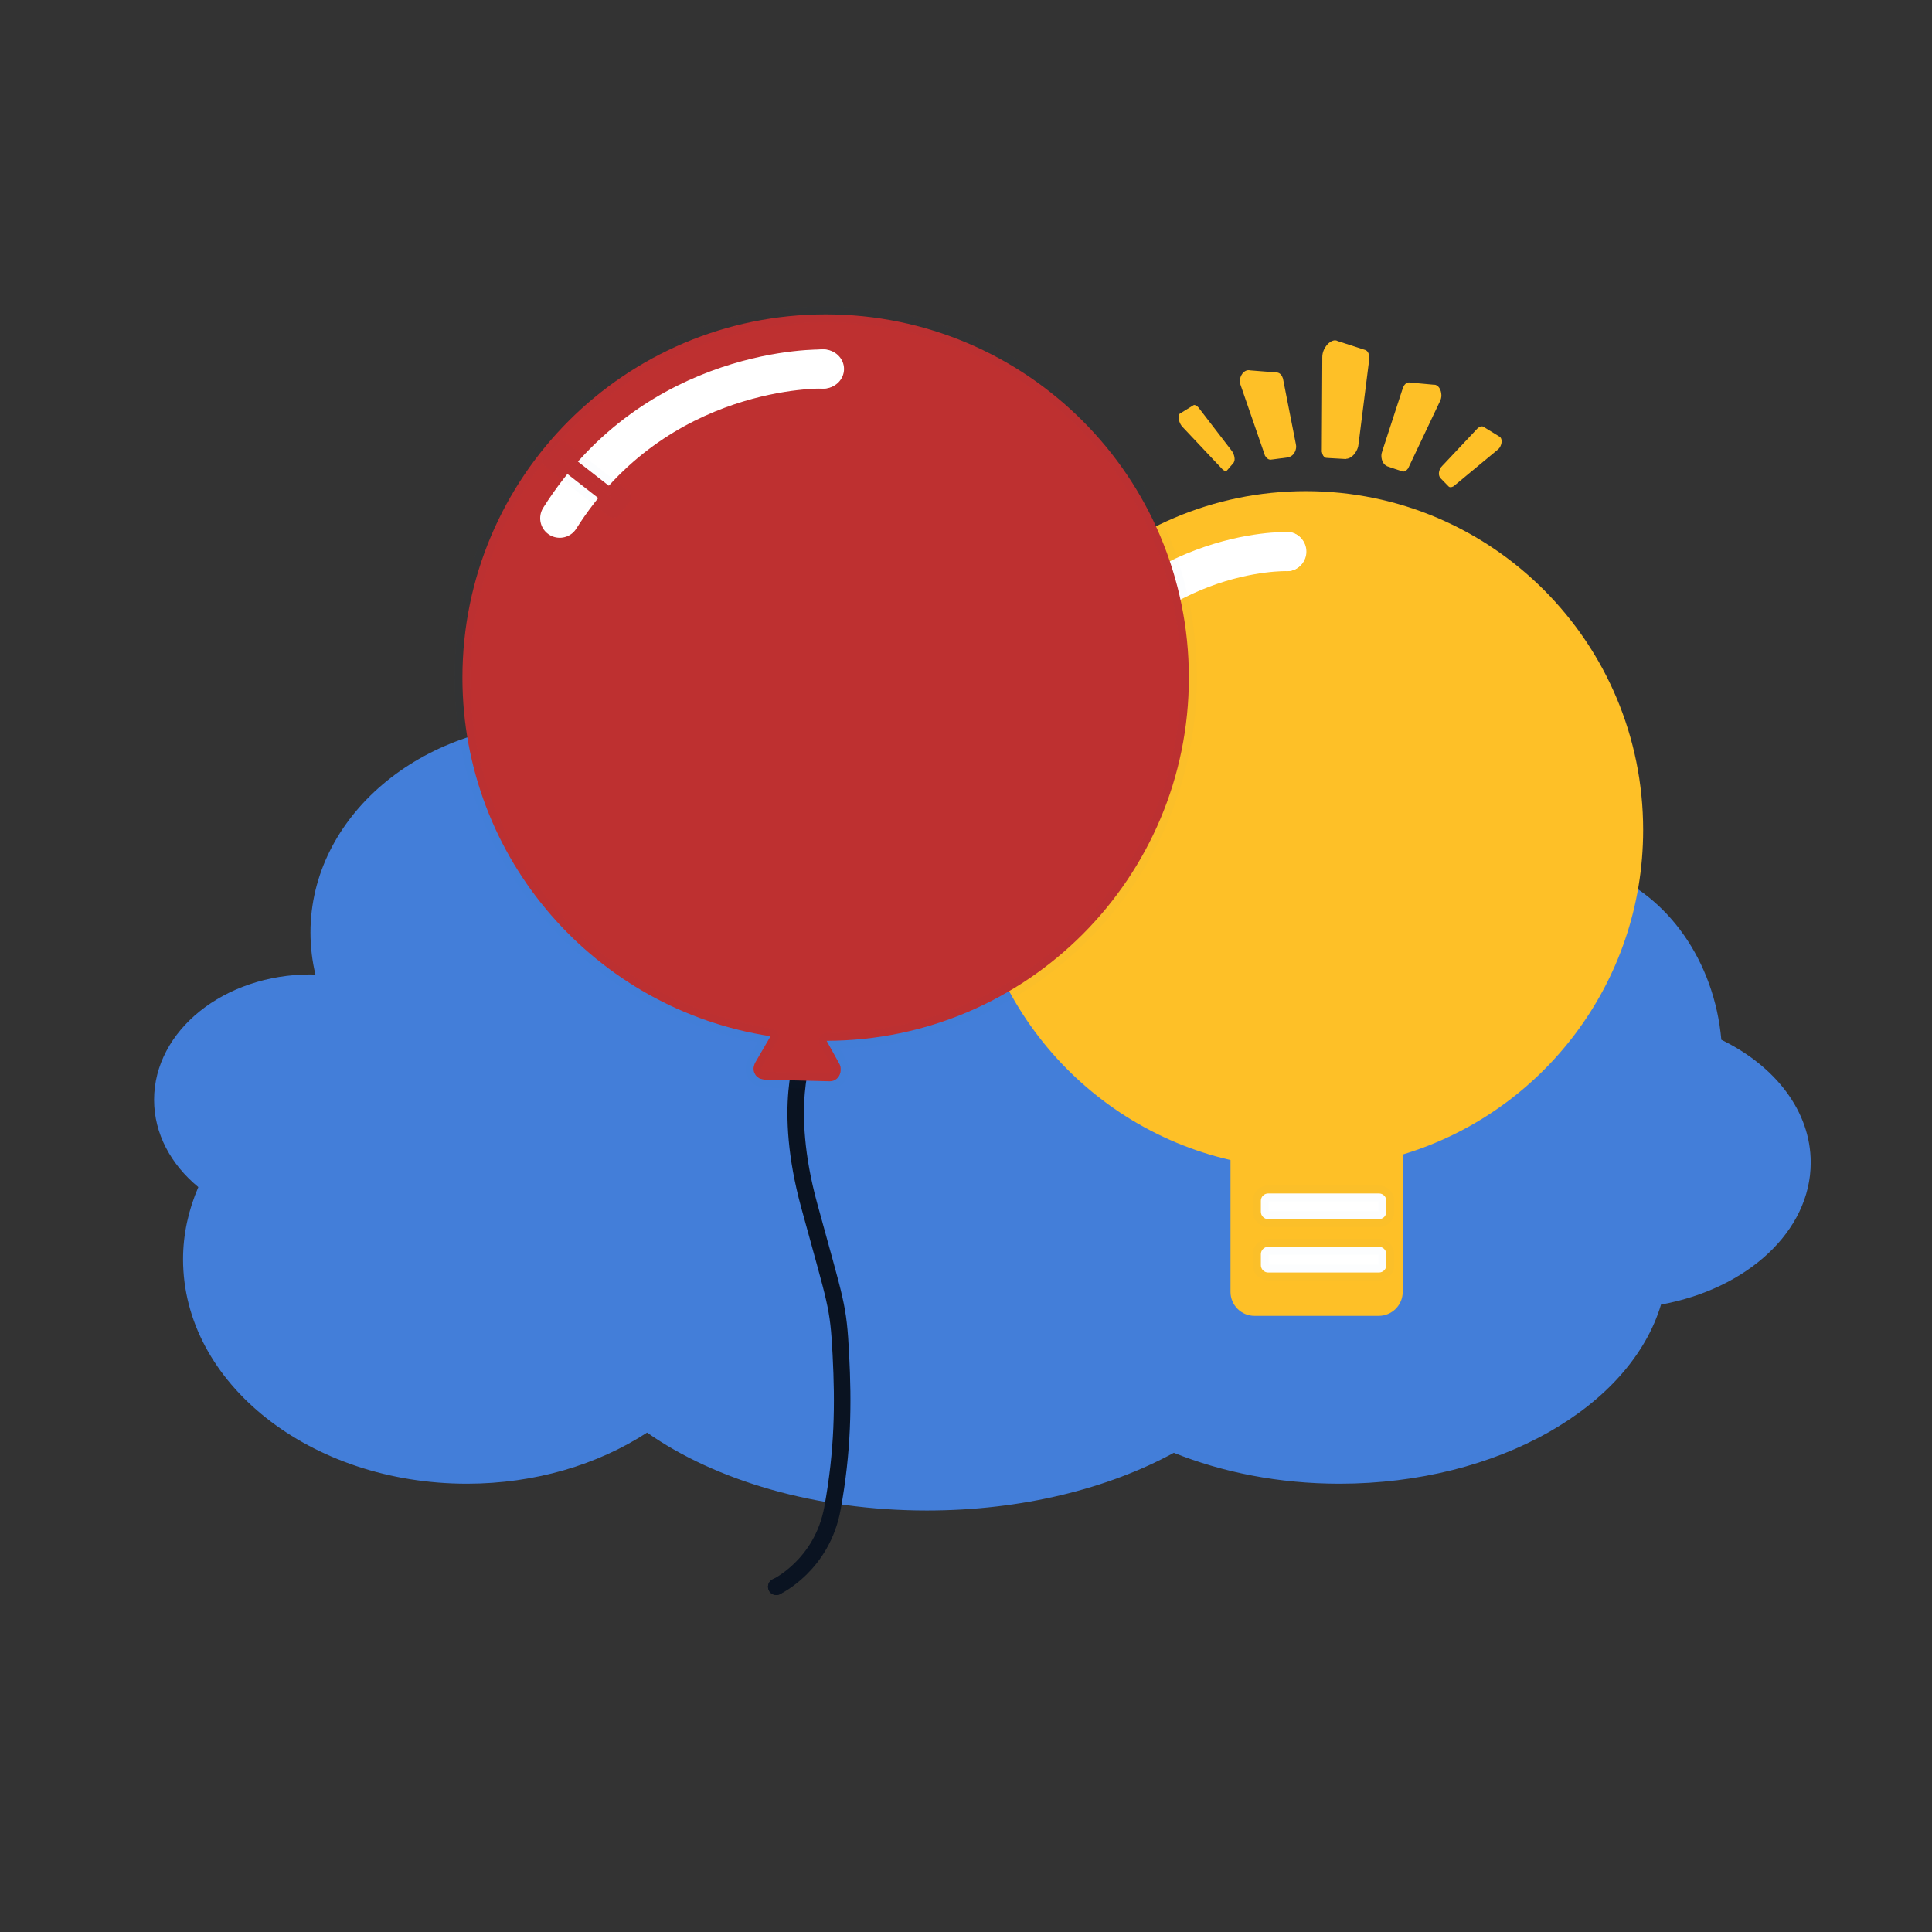 <?xml version="1.0" encoding="UTF-8" standalone="no"?>
<!DOCTYPE svg PUBLIC "-//W3C//DTD SVG 1.1//EN" "http://www.w3.org/Graphics/SVG/1.1/DTD/svg11.dtd">
<!-- Created with Vectornator (http://vectornator.io/) -->
<svg height="100%" stroke-miterlimit="10"
    style="fill-rule:nonzero;clip-rule:evenodd;stroke-linecap:round;stroke-linejoin:round;" version="1.1"
    viewBox="0 0 1024 1024" width="100%" xml:space="preserve" xmlns="http://www.w3.org/2000/svg"
    xmlns:vectornator="http://vectornator.io" xmlns:xlink="http://www.w3.org/1999/xlink">
    <rect x="0" y="0" width="1024" height="1024" fill="#333333" stroke="none"/>
    <defs />
    <g id="图层-2" vectornator:layerName="图层 2">
        <path
            d="M478.406 326.674C408.56 326.674 347.865 350.283 316.886 385.016C309.757 383.991 302.48 383.314 295.007 383.314C222.967 383.314 164.559 432.968 164.559 494.212C164.559 501.868 165.457 509.34 167.194 516.559C166.313 516.537 165.447 516.466 164.559 516.466C118.78 516.466 81.669 546.216 81.669 582.918C81.669 600.917 90.615 617.224 105.111 629.19C99.954 641.202 97.021 654.025 97.021 667.415C97.021 733.122 164.372 786.391 247.449 786.391C283.725 786.391 316.983 776.222 342.963 759.309C378.951 784.552 431.991 800.598 491.276 800.598C541.638 800.598 587.407 788.962 622.153 770.018C647.948 780.37 677.878 786.392 709.946 786.391C793.994 786.391 864.148 745.632 880.384 691.433C925.886 683.204 959.719 652.676 959.719 616.16C959.719 588.887 940.845 564.923 912.344 551.1C908.616 509.275 883.871 474.807 850.66 462.116C837.191 403.84 779.322 360.008 709.946 360.008C682.152 360.008 656.308 367.174 634.319 379.352C601.991 347.777 544.343 326.674 478.406 326.674Z"
            fill="#437ed9" fill-rule="nonzero" opacity="1" stroke="#437ed9" stroke-linecap="butt"
            stroke-linejoin="round" stroke-opacity="0" stroke-width="10" />
        <g opacity="1" vectornator:layerName="成组 2">
            <path
                d="M692.125 260.312C593.385 260.313 513.344 340.718 513.344 439.906C513.344 525.283 572.703 596.597 652.188 614.844L652.188 684.719C652.187 691.759 657.897 697.438 664.938 697.438L730.719 697.438C737.759 697.438 743.469 691.759 743.469 684.719L743.469 611.906C817.177 589.739 870.906 521.163 870.906 439.906C870.906 340.718 790.865 260.312 692.125 260.312Z"
                fill="#fec027" fill-rule="nonzero" opacity="1" stroke="#437ed9" stroke-linecap="butt"
                stroke-linejoin="round" stroke-opacity="0" stroke-width="10" />
            <g opacity="1" vectornator:layerName="成组 1">
                <path
                    d="M786.145 226.14C785.273 225.732 784.199 226.122 783.253 226.946C783.205 226.988 783.156 227.025 783.108 227.069L782.505 227.717L764.801 246.526L764.421 246.923C763.972 247.372 763.548 247.886 763.235 248.555C762.385 250.37 762.49 252.201 763.341 253.171L763.295 253.232L767.228 257.261L767.54 257.571C767.589 257.626 767.641 257.678 767.696 257.727C767.829 257.844 767.931 258.001 768.094 258.077C768.749 258.384 769.514 258.226 770.261 257.806C770.303 257.782 770.347 257.783 770.389 257.757L770.428 257.748C770.543 257.676 770.643 257.55 770.755 257.464C770.768 257.454 770.778 257.436 770.791 257.426L793.057 238.975L793.654 238.489C794.283 237.989 794.871 237.355 795.287 236.465C796.312 234.277 796.015 231.966 794.609 231.307C794.588 231.297 794.561 231.311 794.54 231.302L786.174 226.154C786.164 226.149 786.155 226.145 786.145 226.14Z"
                    fill="#fec027" fill-rule="nonzero" opacity="1" stroke="#437ed9" stroke-linecap="butt"
                    stroke-linejoin="round" stroke-opacity="0" stroke-width="10" vectornator:layerName="曲线 4" />
                <path
                    d="M746.725 202.705C745.422 202.727 744.348 203.788 743.686 205.28C743.653 205.357 743.614 205.427 743.582 205.506L743.234 206.598L732.863 238.44L732.638 239.115C732.358 239.891 732.147 240.726 732.163 241.679C732.207 244.264 733.421 246.326 735.032 246.967L735.012 247.064L742.187 249.5L742.75 249.682C742.842 249.717 742.937 249.748 743.032 249.773C743.263 249.834 743.481 249.957 743.724 249.953C744.702 249.937 745.539 249.32 746.198 248.41C746.236 248.358 746.289 248.334 746.325 248.28L746.368 248.247C746.464 248.099 746.511 247.895 746.596 247.732C746.606 247.713 746.607 247.687 746.617 247.668L762.749 213.653L763.186 212.75C763.654 211.813 763.993 210.745 763.972 209.478C763.92 206.361 762.187 203.852 760.085 203.887C760.054 203.887 760.03 203.919 759.999 203.92L746.768 202.704C746.754 202.704 746.74 202.705 746.725 202.705Z"
                    fill="#fec027" fill-rule="nonzero" opacity="1" stroke="#437ed9" stroke-linecap="butt"
                    stroke-linejoin="round" stroke-opacity="0" stroke-width="10" vectornator:layerName="曲线 1" />
                <path
                    d="M632.614 214.754C633.339 214.441 634.287 214.969 635.151 215.924C635.195 215.973 635.24 216.016 635.284 216.067L635.842 216.801L652.227 238.133L652.577 238.584C652.991 239.097 653.387 239.672 653.698 240.393C654.541 242.349 654.563 244.206 653.891 245.095L653.934 245.162L650.8 248.805L650.551 249.084C650.511 249.134 650.47 249.181 650.426 249.224C650.319 249.328 650.24 249.476 650.105 249.534C649.561 249.769 648.893 249.516 648.225 248.998C648.187 248.968 648.15 248.964 648.112 248.932L648.077 248.918C647.974 248.831 647.88 248.69 647.779 248.589C647.767 248.577 647.757 248.557 647.746 248.545L627.46 227.032L626.916 226.464C626.345 225.877 625.8 225.159 625.387 224.201C624.371 221.843 624.484 219.518 625.653 219.014C625.67 219.007 625.694 219.024 625.711 219.018L632.59 214.764C632.598 214.76 632.606 214.757 632.614 214.754Z"
                    fill="#fec027" fill-rule="nonzero" opacity="1" stroke="#437ed9" stroke-linecap="butt"
                    stroke-linejoin="round" stroke-opacity="0" stroke-width="10" vectornator:layerName="曲线 2" />
                <path
                    d="M677.03 197.459C678.444 197.71 679.449 198.925 679.94 200.483C679.966 200.563 679.997 200.637 680.019 200.719L680.23 201.836L686.64 234.428L686.783 235.12C686.968 235.919 687.07 236.763 686.906 237.681C686.464 240.171 684.828 241.948 682.978 242.284L682.985 242.38L674.811 243.467L674.171 243.544C674.065 243.562 673.958 243.575 673.851 243.582C673.59 243.6 673.334 243.681 673.07 243.634C672.009 243.446 671.194 242.702 670.616 241.706C670.583 241.649 670.528 241.617 670.497 241.558L670.456 241.519C670.374 241.359 670.354 241.154 670.286 240.981C670.279 240.962 670.281 240.935 670.274 240.916L657.932 205.206L657.594 204.258C657.229 203.27 657.023 202.177 657.24 200.957C657.774 197.955 660.041 195.837 662.321 196.242C662.355 196.248 662.377 196.282 662.41 196.289L676.983 197.45C676.999 197.453 677.014 197.456 677.03 197.459Z"
                    fill="#fec027" fill-rule="nonzero" opacity="1" stroke="#437ed9" stroke-linecap="butt"
                    stroke-linejoin="round" stroke-opacity="0" stroke-width="10" vectornator:layerName="曲线 3" />
                <path
                    d="M723.803 185.567C725.197 186.207 725.804 187.963 725.743 190.031C725.74 190.137 725.745 190.238 725.738 190.346L725.547 191.796L720.208 234.166L720.101 235.066C720 236.112 719.794 237.194 719.282 238.308C717.894 241.331 715.514 243.185 713.444 243.18L713.416 243.303L704.415 242.787L703.713 242.736C703.595 242.734 703.477 242.726 703.362 242.711C703.081 242.673 702.781 242.716 702.521 242.596C701.475 242.115 700.893 240.994 700.654 239.613C700.64 239.533 700.595 239.481 700.584 239.4L700.556 239.341C700.528 239.121 700.583 238.859 700.576 238.627C700.576 238.601 700.588 238.569 700.588 238.542L700.842 190.897L700.839 189.629C700.82 188.305 701.009 186.887 701.69 185.406C703.363 181.762 706.534 179.625 708.782 180.658C708.815 180.673 708.825 180.721 708.857 180.738L723.757 185.546C723.773 185.553 723.787 185.56 723.803 185.567Z"
                    fill="#fec027" fill-rule="nonzero" opacity="1" stroke="#437ed9" stroke-linecap="butt"
                    stroke-linejoin="round" stroke-opacity="0" stroke-width="10" />
            </g>
            <g opacity="1" vectornator:layerName="成组 1">
                <path
                    d="M672.499 292.328C672.499 286.584 676.892 281.928 682.312 281.928C687.731 281.928 692.125 286.584 692.125 292.328C692.125 298.071 687.731 302.728 682.312 302.728C676.892 302.728 672.499 298.071 672.499 292.328Z"
                    fill="#ffffff" fill-rule="nonzero" opacity="1" stroke="#0a1321" stroke-linecap="butt"
                    stroke-linejoin="round" stroke-opacity="0" stroke-width="0.1" vectornator:layerName="椭圆 1" />
                <path d="M682.046 292.348C682.046 292.348 603.781 289.864 557.888 371.419" fill="none" opacity="1"
                    stroke="#ffffff" stroke-linecap="butt" stroke-linejoin="round" stroke-width="20.734"
                    vectornator:layerName="曲线 2" />
            </g>
            <path
                d="M668.283 664.753C668.283 662.591 670.028 660.838 672.18 660.838L730.882 660.838C733.035 660.838 734.78 662.591 734.78 664.753L734.78 670.543C734.78 672.704 733.035 674.457 730.882 674.457L672.18 674.457C670.028 674.457 668.283 672.704 668.283 670.543L668.283 664.753Z"
                fill="#ffffff" fill-rule="nonzero" opacity="1" stroke="#437ed9" stroke-linecap="butt"
                stroke-linejoin="round" stroke-opacity="0.013" stroke-width="8.379"
                vectornator:layerName="长方形 3" />
            <path
                d="M668.283 636.465C668.283 634.303 670.028 632.55 672.18 632.55L730.882 632.55C733.035 632.55 734.78 634.303 734.78 636.465L734.78 642.255C734.78 644.417 733.035 646.169 730.882 646.169L672.18 646.169C670.028 646.169 668.283 644.417 668.283 642.255L668.283 636.465Z"
                fill="#ffffff" fill-rule="nonzero" opacity="1" stroke="#437ed9" stroke-linecap="butt"
                stroke-linejoin="round" stroke-opacity="0.013" stroke-width="8.379"
                vectornator:layerName="长方形 4" />
        </g>
        <g opacity="1" vectornator:layerName="成组 1">
            <path
                d="M426.351 558.412C426.351 558.412 414.482 586.087 428.835 638.709C443.188 691.331 444.292 691.331 445.672 717.837C447.052 744.342 446.776 768.899 441.256 799.303C435.736 829.707 411.446 841.011 411.446 841.011"
                fill="#437ed9" fill-opacity="0" fill-rule="nonzero" opacity="1" stroke="#0a1321" stroke-linecap="butt"
                stroke-linejoin="round" stroke-width="8.767" vectornator:layerName="曲线 1" />
            <path
                d="M437.625 166.625C331.299 166.625 245.094 252.83 245.094 359.156C245.094 455.526 315.979 535.113 408.406 549.219L400.094 563.5C400.042 563.588 400.046 563.691 400 563.781C399.812 564.147 399.729 564.554 399.625 564.938C399.533 565.274 399.436 565.579 399.406 565.938C399.375 566.32 399.393 566.684 399.438 567.062C399.483 567.438 399.542 567.837 399.656 568.188C399.779 568.564 399.958 568.904 400.156 569.25C400.321 569.536 400.478 569.841 400.688 570.094C400.966 570.429 401.329 570.698 401.688 570.969C401.945 571.163 402.181 571.382 402.469 571.531C402.818 571.71 403.197 571.772 403.562 571.875C403.919 571.977 404.274 572.094 404.656 572.125C404.765 572.134 404.858 572.216 404.969 572.219L439.719 573.094C442.586 573.168 444.915 571.104 445.438 568.375C445.567 567.924 445.546 567.44 445.562 566.969C445.6 565.953 445.497 564.953 444.969 564L438.125 551.656C544.22 551.385 630.125 465.315 630.125 359.156C630.125 252.83 543.951 166.625 437.625 166.625Z"
                fill="#be3030" fill-rule="nonzero" opacity="1" stroke="#437ed9" stroke-linecap="butt"
                stroke-linejoin="round" stroke-opacity="0.013" stroke-width="8.379" />
            <path
                d="M407.112 841.011C407.112 838.617 409.053 836.677 411.446 836.677C413.84 836.677 415.78 838.617 415.78 841.011C415.78 843.405 413.84 845.345 411.446 845.345C409.053 845.345 407.112 843.405 407.112 841.011Z"
                fill="#0a1321" fill-rule="nonzero" opacity="1" stroke="#0a1321" stroke-linecap="butt"
                stroke-linejoin="round" stroke-width="0.1" vectornator:layerName="椭圆 1" />
            <g opacity="1" vectornator:layerName="成组 2">
                <path
                    d="M425.321 195.577C425.321 189.833 430.253 185.177 436.336 185.177C442.419 185.177 447.351 189.833 447.351 195.577C447.351 201.32 442.419 205.977 436.336 205.977C430.253 205.977 425.321 201.32 425.321 195.577Z"
                    fill="#ffffff" fill-rule="nonzero" opacity="1" stroke="#0a1321" stroke-linecap="butt"
                    stroke-linejoin="round" stroke-opacity="0" stroke-width="0.1" vectornator:layerName="椭圆 1" />
                <path d="M436.037 195.597C436.037 195.597 348.188 193.113 296.674 274.668" fill="none" opacity="1"
                    stroke="#ffffff" stroke-linecap="butt" stroke-linejoin="round" stroke-width="20.734"
                    vectornator:layerName="曲线 2" />
            </g>
            <path d="M296.715 237.173L330.378 263.462L325.089 270.235L291.426 243.947L296.715 237.173Z" fill="#be3030"
                fill-rule="nonzero" opacity="1" stroke="#437ed9" stroke-linecap="butt" stroke-linejoin="round"
                stroke-opacity="0.013" stroke-width="8.379" vectornator:layerName="长方形 1" />
        </g>
        <g opacity="0" vectornator:layerName="成组 1">
            <path
                d="M167.166 641.594C95.894 626.479 110.226 521.375 194.194 548.187C257.793 568.495 222.436 653.316 167.166 641.594Z"
                fill="none" opacity="1" stroke="#ffffff" stroke-linecap="round" stroke-linejoin="round"
                stroke-width="8.379" vectornator:layerName="曲线 1" />
            <path d="M221.004 541.137C192.053 555.516 310.371 525.853 316.719 557.382" fill="none" opacity="1"
                stroke="#ffffff" stroke-linecap="round" stroke-linejoin="round" stroke-width="8.379"
                vectornator:layerName="曲线 2" />
            <path
                d="M295.091 546.492C291.163 546.884 302.09 621.081 297.489 629.697C287.808 647.822 239.846 658.083 236.98 629.758"
                fill="none" opacity="1" stroke="#ffffff" stroke-linecap="round" stroke-linejoin="round"
                stroke-width="8.379" vectornator:layerName="曲线 3" />
            <path
                d="M126.899 673.649C123.16 667.299 134.527 669.836 139.058 669.937C206.633 671.438 276.927 663.203 344.297 658.803"
                fill="none" opacity="1" stroke="#ffffff" stroke-linecap="round" stroke-linejoin="round"
                stroke-width="8.379" vectornator:layerName="曲线 4" />
            <path
                d="M231.362 695.572C231.362 682.296 225.988 724.822 234.193 735.302C240.919 743.893 272.205 732.302 270.647 731.786"
                fill="none" opacity="1" stroke="#ffffff" stroke-linecap="round" stroke-linejoin="round"
                stroke-width="8.379" vectornator:layerName="曲线 5" />
            <path d="M287.636 735.302C287.516 735.361 291.588 675.913 306.394 683.267" fill="none" opacity="1"
                stroke="#ffffff" stroke-linecap="round" stroke-linejoin="round" stroke-width="8.379"
                vectornator:layerName="曲线 6" />
            <path d="M308.517 682.563C321.649 695.608 338.222 744.607 321.612 736.357" fill="none" opacity="1"
                stroke="#ffffff" stroke-linecap="round" stroke-linejoin="round" stroke-width="8.379"
                vectornator:layerName="曲线 7" />
            <path d="M292.591 717.371C294.232 714.11 323.033 707.348 319.135 709.284" fill="none" opacity="1"
                stroke="#ffffff" stroke-linecap="round" stroke-linejoin="round" stroke-width="8.379"
                vectornator:layerName="曲线 8" />
            <path d="M350.28 687.134C345.952 674.235 350.988 741.516 350.988 727.919" fill="none" opacity="1"
                stroke="#ffffff" stroke-linecap="round" stroke-linejoin="round" stroke-width="8.379"
                vectornator:layerName="曲线 9" />
            <path
                d="M350.216 687.183C342.669 677.598 386.565 681.941 386.297 694.106C385.912 711.515 346.292 707.711 350.669 704.311"
                fill="none" opacity="1" stroke="#ffffff" stroke-linecap="round" stroke-linejoin="round"
                stroke-width="8.379" vectornator:layerName="曲线 10" />
            <path
                d="M350.517 731.857C365.864 727.562 383.665 733.054 399.066 725.856C418.502 716.772 391.021 701.295 377.874 704.974"
                fill="none" opacity="1" stroke="#ffffff" stroke-linecap="round" stroke-linejoin="round"
                stroke-width="8.379" vectornator:layerName="曲线 11" />
            <path
                d="M396.051 672.216C396.051 668.535 398.95 665.551 402.526 665.551C406.103 665.551 409.002 668.535 409.002 672.216C409.002 675.898 406.103 678.882 402.526 678.882C398.95 678.882 396.051 675.898 396.051 672.216Z"
                fill="#0a1321" fill-opacity="0" fill-rule="nonzero" opacity="1" stroke="#ffffff" stroke-linecap="butt"
                stroke-linejoin="round" stroke-width="4.146" vectornator:layerName="椭圆 2" />
            <path
                d="M372.254 642.701C372.254 635.936 377.581 630.453 384.152 630.453C390.724 630.453 396.051 635.936 396.051 642.701C396.051 649.465 390.724 654.949 384.152 654.949C377.581 654.949 372.254 649.465 372.254 642.701Z"
                fill="#0a1321" fill-opacity="0" fill-rule="nonzero" opacity="1" stroke="#ffffff" stroke-linecap="butt"
                stroke-linejoin="round" stroke-width="8.572" vectornator:layerName="椭圆 1" />
            <path d="M108.102 691.901C124.961 695.3 198.462 682.543 206.494 692.825" fill="none" opacity="1"
                stroke="#ffffff" stroke-linecap="round" stroke-linejoin="round" stroke-width="8.572"
                vectornator:layerName="曲线 1" />
        </g>
    </g>
</svg>